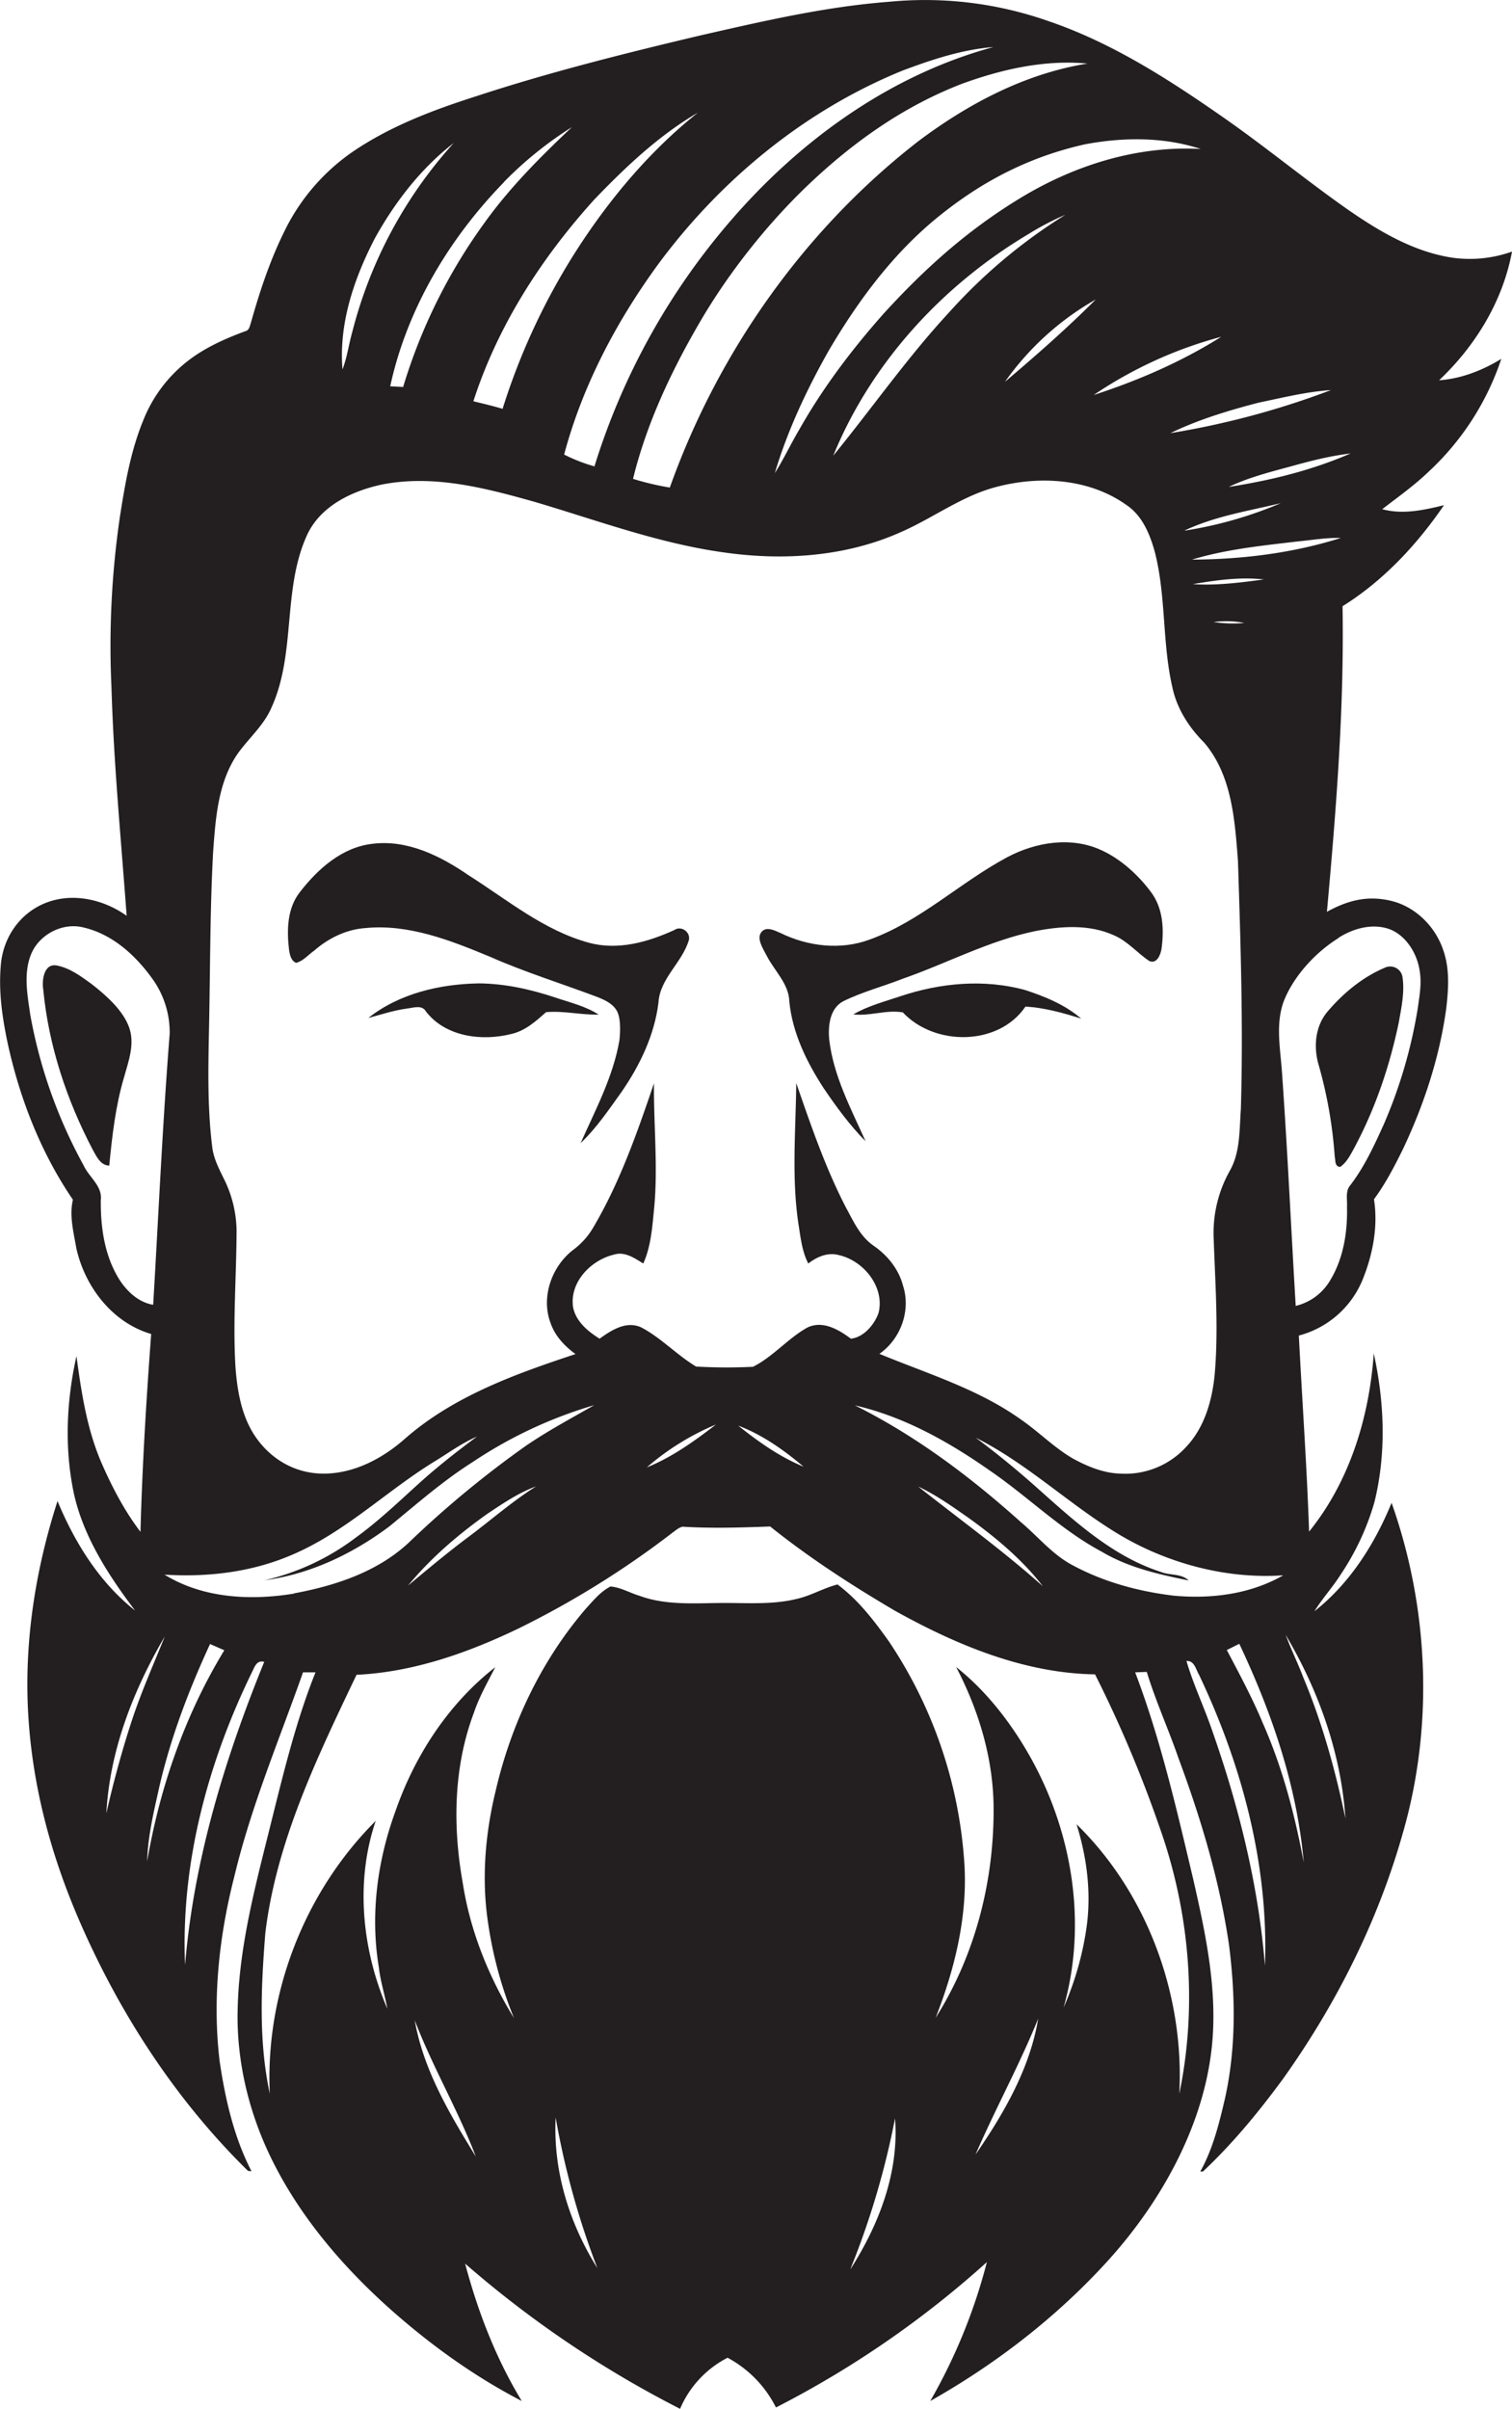 <svg id="Layer_1" data-name="Layer 1" xmlns="http://www.w3.org/2000/svg" viewBox="0 0 678.1 1080"><title>biseeise_beARD_flat_black_logo_White_background_67955732-1d0b-4879-8238-4851a1db69ca</title><path d="M673.3,160.9c-8.5,5.2-18,8.9-27.9,9.6,16.3-15.4,28.6-35.5,32.7-57.7a56.4,56.4,0,0,1-26.3,2.8c-17.3-2.5-32.6-11.5-46.7-21.2C585.2,80.5,566.6,65,546.7,51.3,522.8,34.7,497.8,18.8,470,9.4A166.6,166.6,0,0,0,398.7.8c-28.8,2.2-57,8.8-85.1,15.2C279.9,24,246.3,32.4,213.4,43.2c-19.4,6.2-38.7,13.5-55.6,25.1A92.5,92.5,0,0,0,127.4,104c-6.4,13-11,26.9-14.9,40.8-0.5,1.4-.7,3.3-2.5,3.7-9.2,3.4-18.4,7.5-26.1,13.6a62.9,62.9,0,0,0-19.7,26.5c-5.7,13.9-8.2,28.8-10.5,43.6A399.7,399.7,0,0,0,50,308.4c1,34.1,4.3,68.1,6.8,102.2-10.2-7.3-24-10.5-36-5.9S1.5,420.4.4,432.3s0.5,23,2.8,34.3c5.4,25.3,14.9,49.9,29.5,71.3-1.7,7.1.3,14.5,1.5,21.6C38,576.8,50.3,593,67.8,598.1c-2.2,29.5-4,59.1-4.8,88.7-7.1-9.3-12.6-19.8-17.3-30.5C39,641,36.5,624.4,34.3,608c-4.4,19.6-5.4,40.2-1.5,60s15.5,37.9,27.8,54.1c-16-12.6-27.1-30.5-34.8-49.1-10,31-15.1,63.7-13.1,96.3S23.2,832.8,36,862.1C54,903.3,79,941.7,111.2,973.3l1.6,0.2c-7.9-15.3-11.8-32.4-14.3-49.4-3.3-27.7-.3-55.9,6.6-82.8,7.5-31.4,20.1-61.2,30.8-91.5h5.6c-8.3,20.7-13.7,42.5-19.1,64.1-7,28.5-15.1,57-15.8,86.5-0.7,24.1,5.3,48.2,16.2,69.6,12.5,24.6,30.7,45.9,51.1,64.3,18.3,16.4,38.3,30.9,60.1,42.2-11.6-19.1-19.7-40.1-25.4-61.6A474.8,474.8,0,0,0,305,1080a45.9,45.9,0,0,1,21.3-22.9,51.3,51.3,0,0,1,21.7,22.3,441,441,0,0,0,94.6-65.2,249.9,249.9,0,0,1-25.4,62.3c29.4-16.6,56.5-37.5,79.3-62.5s42.3-58.4,46.7-93.9c3.3-26.1-2.3-52.3-8.1-77.7-7.4-31.2-14.6-62.6-26-92.6l5.2-.2c4,13.1,9.7,25.6,14.2,38.6,10.1,27.2,18.5,55.1,22.7,83.9,2.9,22.9,3.2,46.4-1.9,69.1-2.6,11.1-5.4,22.4-11,32.4h1.2c13.3-12.5,25-26.7,35.8-41.4,23.7-33.2,42.4-70.2,53.6-109.5,14.2-48.5,12-101.4-4.8-148.9-7.6,18.5-18.7,36.1-34.6,48.6,3.6-5.8,8.2-10.8,11.8-16.5a115.2,115.2,0,0,0,15.1-32.4c5.4-21.9,4.5-44.8-.3-66.7-2,28.6-10.8,57.4-29,79.9-1-29.3-3.1-58.6-4.6-87.9a42.6,42.6,0,0,0,28.7-25.3c4.5-11.2,6.9-23.7,5-35.8,5.1-6.9,9.1-14.6,12.9-22.3,9.5-20,16.5-41.3,19.5-63.2,1-8.5,1.6-17.3-1.1-25.5-3.4-10.9-12.4-20.1-23.6-22.8s-20.2.2-28.8,4.9c4.1-45.5,7.8-91.2,7-137,18.3-11.4,33.4-27.6,45.5-45.3-9,2.2-18.5,4.3-27.7,1.8,7.1-5.5,14.5-10.7,21-17A121,121,0,0,0,673.3,160.9Zm-76.4,14a371.5,371.5,0,0,1-72,19.3c12.6-6.1,26.2-10.2,39.7-13.7C575.3,178.3,586,175.6,596.9,174.9ZM547.7,151c-17.8,11.2-37.2,19.6-57.2,26.1A188.9,188.9,0,0,1,547.7,151Zm-56.5-16.5c-12.9,12.9-26.6,24.9-40.5,36.7A126,126,0,0,1,491.2,134.4ZM425.7,140c-18.8,20.3-34.6,43-52,64.3,17-41.6,48.9-76.3,87.3-99.2a122.2,122.2,0,0,1,16.8-8.8A240.3,240.3,0,0,0,425.7,140ZM538.5,66.8c-28.5-1.6-56.7,7.3-80.9,22s-43.2,32-61.2,51.7c-14.3,16.1-27.4,33.4-38,52.2-3.8,6.4-6.9,13.1-10.9,19.4,5.7-19.1,14.2-37.2,24-54.6,13.2-22.5,29-43.9,49.4-60.4s41.6-27,65.7-32.4C503.6,61.5,521.8,61.3,538.5,66.8ZM487.7,28.5C459.8,33,434.4,46.4,412,63.2c-51.1,39.6-89.9,94.5-111.6,155.4a124.9,124.9,0,0,1-16.5-3.9c6.1-24.9,17.2-48.4,30.1-70.5s30.9-45,50.8-63.5,41.8-33.6,66.8-43.2C449.5,31,468.6,26.7,487.7,28.5Zm-82.8,3.1c13.1-4.9,26.6-9.4,40.6-10.5-46.2,12.5-86.6,41.7-117.6,77.6a307.5,307.5,0,0,0-61.3,110.4,74.3,74.3,0,0,1-13.6-5.3c8.2-30.7,23.2-59.2,41.8-84.8C322.8,80.9,360.8,49.5,404.9,31.6ZM313,50.5c-21.4,17-39.3,38.3-54.1,61.2a295.8,295.8,0,0,0-33.5,71.6c-4.3-1.3-8.7-2.3-13.1-3.4,10.9-33.8,30.5-64.2,54.2-90.4C280.5,74.9,295.5,60.7,313,50.5Zm-86.9,31a166.9,166.9,0,0,1,30.4-24.5c-14,13.2-27.7,26.9-39,42.6a246.1,246.1,0,0,0-36.7,73.9l-5.8-.3C182.5,138.6,201.4,106.9,226.1,81.6Zm-57.9,25.2c9-16.2,20.6-31.2,35.3-42.6A199.6,199.6,0,0,0,158,148.8c-1.6,5.6-2.3,11.4-4.4,16.8C151.9,145,158.8,124.8,168.2,106.7ZM93.9,452.2c0.4-23.5.4-47,1.7-70.5,1.1-15,2.2-31,11-43.8,5-7,11.9-12.8,15.3-21,10.9-24.3,4.7-52.7,15.8-77,6-13,20-19.7,33.3-22.6,23.3-4.7,46.7,1.5,69.1,7.8,28,8.3,55.6,18.6,84.7,22.6,26.7,3.8,54.8,1.9,79.6-9.3,14.5-6.4,27.4-16.3,42.9-20.2,19.3-5,41.4-3.6,58,8.3,7.1,4.8,10.5,13.2,12.7,21.3,5,19.8,3.2,40.6,7.8,60.4,2,9.5,7.4,17.9,14.2,24.7,12.5,14.6,13.8,34.8,15.2,53.1,1.2,37.1,2.4,74.2,1.3,111.3-0.7,9.3-.2,19.3-5,27.7a56.9,56.9,0,0,0-7.2,30.1c0.7,20.2,2.2,40.5.5,60.7-1.1,12-4.6,24.4-13.1,33.2a36.9,36.9,0,0,1-29.2,11.7c-7.6-.2-14.8-3.2-21.4-6.8-8.4-4.9-15.3-12-23.3-17.5-19.2-13.7-41.9-20.5-63.4-29.4,9.5-6.6,14.2-19.4,10.6-30.5-1.9-7.4-6.9-13.6-13.1-17.9s-9-10.8-12.4-17c-9.3-17.9-15.8-37-22.4-56-0.2,21.3-2.2,42.7,1.1,63.9,0.9,5.8,1.6,11.8,4.3,17,4-3.1,8.9-5.2,14-3.7,11,2.6,20.4,14.4,17.5,25.9-1.9,5.3-6.7,10.9-12.4,11.5-5.5-4.1-12.6-8.3-19.5-5-8.8,4.9-15.4,13.1-24.4,17.6a240.1,240.1,0,0,1-25.5-.1c-8.7-5.2-15.7-12.9-24.7-17.6-6.7-3-13.3,1.3-18.6,5.1-5.3-3.3-10.7-7.8-11.9-14.2-1.6-11.2,8.1-21.1,18.4-23.5,4.8-1.5,9.2,1.6,13.1,4,3.4-7.6,4-16,4.8-24.1,1.9-18.9-.2-37.8,0-56.7-7.5,22-15.2,44.2-27.1,64.4a33.3,33.3,0,0,1-9.3,10.4c-9.6,7.5-14.4,21.3-9.9,32.9,2,5.7,6.3,10.2,11.1,13.7-26.9,8.9-54.5,18.8-76.2,37.7-10,8.9-22.6,15.7-36.2,15.9s-24.9-6.9-31.7-17.4c-5.8-9-7.6-19.9-8.4-30.4-1.2-20.2.4-40.5,0.5-60.7a53.4,53.4,0,0,0-5.7-23.7c-2.2-4.5-4.6-9.1-5.2-14.1C92.6,493.7,93.6,472.9,93.9,452.2ZM535,261.9c10.5-1.8,21.2-3.3,31.8-2.1C556.3,261.2,545.6,262.6,535,261.9Zm23,17.4a59,59,0,0,1-13.7-.4A42.3,42.3,0,0,1,558,279.3ZM360.4,657.6c-10.7-4.4-20.3-11.2-29.3-18.4C342,643.3,351.6,650.2,360.4,657.6Zm-39.2-19c-9.6,7.4-19.7,14.7-31.1,19.3A114.5,114.5,0,0,1,321.3,638.6ZM53.1,573c-6.3-10.5-8-22.9-7.9-34.9,0.8-6.4-5.3-10.3-7.7-15.6a221,221,0,0,1-23.9-67.4c-1.3-9-3.2-18.7.4-27.4S28,413.5,37.3,415.8c13.2,3,23.7,12.7,31.3,23.4a41.1,41.1,0,0,1,7.5,24.3c-3.2,40.4-5,81-7.4,121.5C61.9,583.9,56.5,578.6,53.1,573ZM47.7,813c1.5-28.2,12.1-55.2,26.2-79.3C69,745.9,63.6,758,59.4,770.6S50.9,798.7,47.7,813Zm23.6-11.2c5.1-22.4,13.3-43.9,22.9-64.7l6.4,2.8c-17.6,28.9-28.9,61.4-34.6,94.6C66.3,823.4,68.9,812.6,71.3,801.8ZM83,881c-2-45.9,10.4-91.5,30.6-132.5,0.9-2,2.1-4.2,4.9-3.4C100.8,788.6,86.9,834,83,881Zm48.8-166.5c-19.5,3.2-40.8,2.1-58-8.5,19.3,1.2,38.9-1.1,56.7-8.7,23.7-9.9,42.2-28.3,63.8-41.7,6.5-3.9,12.6-8.5,19.6-11.5-8.9,6.6-17.6,13.4-25.9,20.9s-18.1,16.9-28.2,24.2a107.7,107.7,0,0,1-41.1,19.3c20.4-2.7,39.6-11.9,56-24.2,12.1-9.9,24-20.4,37.3-28.8A198.1,198.1,0,0,1,266.5,630c-10.3,5.9-20.8,11.5-30.6,18.2a455.6,455.6,0,0,0-51.7,42.6C170.1,704.5,150.7,710.9,131.8,714.4Zm108.5-48c-10.5,6.6-19.8,14.8-29.7,22.2s-18.5,14.6-27.6,22.2c10.2-12.4,22.5-22.9,35.6-32.2C225.5,674.1,232.4,669.4,240.2,666.5ZM186,905.8c8,20.9,19.4,40.2,27.4,61.1C201.7,947.9,189.9,928.1,186,905.8Zm63.2,43.6a361.7,361.7,0,0,0,18.7,67.5C255.3,996.8,248,973.3,249.2,949.4Zm132.2,67.9a365.1,365.1,0,0,0,20-67.5C403.3,973.9,394.2,997.4,381.4,1017.4ZM437.5,966c8.9-20.5,19.7-40.2,28.1-60.9C461.9,927.4,450.2,947.6,437.5,966Zm82.6-146.6c13.5,38,17,79.8,8.8,119.3,2.3-44.2-14.3-89.8-46.1-120.8,4.6,14.7,6.6,30.2,4.6,45.5A137.5,137.5,0,0,1,477,900.1c11.2-39.4,3.3-82.7-17.9-117.4-8.1-13.3-18.1-25.6-30.3-35.3,10.1,19.3,16.6,40.8,16.8,62.7,0.3,33.1-8.2,66.5-26,94.6,8.6-21.9,14.4-45.5,12.9-69.2a202.1,202.1,0,0,0-33.8-99.5c-6.7-9.4-13.8-18.7-23.1-25.6-6.3,1.6-12,5.1-18.4,6.5-11.1,2.7-22.6,1.7-34,1.8s-24.7,1.1-36.3-3.2c-4.4-1.3-8.5-3.8-13.1-4.2-4.5,2.3-7.7,6.3-11.1,10-20,23.3-33.5,51.8-40.4,81.6-4.7,19.3-6.4,39.5-3.4,59.3a182.6,182.6,0,0,0,11.6,42.6c-11.4-18.6-19.7-39.2-23-60.8-4.5-25.2-4.1-51.8,5-76,2.4-7.2,6.2-13.8,9.6-20.5-21,16.4-36.1,39.6-44.8,64.7-8.1,22.2-11.3,46.4-7.4,69.8,0.7,6.3,2.7,12.4,3.8,18.6-11.3-26.3-14.5-56.8-5.2-84.2-31.9,31.8-49.6,77.3-47.5,122.3-5.1-23.7-3.9-48.1-2-72.1,5-41.1,23.3-78.8,40.9-115.7,25.4-1.2,49.8-9.8,72.5-20.7a408.9,408.9,0,0,0,69.3-43.1c1.4-1,2.7-2.2,4.4-2.6,13.1,0.8,26.2.4,39.3-.1,17.6,14.1,36.6,26.4,56,37.8,27.5,15.3,57.8,28,89.7,28.5A554.9,554.9,0,0,1,520.1,819.4ZM411.8,666.5c8.1,3.8,15.5,9.1,22.8,14.2,12.2,8.8,23.9,18.6,33.1,30.5C449.9,695.3,430.5,681.3,411.8,666.5Zm114.4,48.9c-15.6-1.9-31.2-6.1-45.1-13.6-9-4.7-15.5-12.8-23.2-19.3-22.6-20.3-47.2-38.8-74.5-52.4,22.2,5.1,42.4,16.5,60.9,29.5,16.9,11.6,31.6,26.4,49.8,36.1,11.9,7.1,25.6,10.2,39,12.9-3.4-3.2-8.4-2.2-12.4-3.8-21.5-6.9-38.5-22.5-55-37.2q-13.6-12.2-28.1-23c22.9,11.5,41.5,29.5,63.3,42.8s48.7,20.7,74.6,18.9C560.7,714.8,543,717,526.2,715.4Zm41.1,165.9c-2.9-36-11.7-71.4-23.7-105.5-3.6-10.5-8.4-20.5-11.5-31.1,3.6-.2,4.2,3.8,5.6,6.1C557,791.4,569,836.2,567.3,881.3Zm-0.9-108.6c-4.7-11.3-10.5-22.1-16.2-32.9l5.6-2.8c14.6,30.9,25.9,63.8,28.9,98C580.7,813.7,575.2,792.6,566.4,772.7Zm37,42.6c-4.5-21.5-10.4-42.9-18.9-63.2-2.4-6.4-5.5-12.6-7.9-19.1C591.4,758,601.5,786.3,603.4,815.4Zm-3-394.9c6.2-3.9,13.9-6.2,21.2-4.3s12.6,9,14.5,16.3,0.6,13.3-.3,19.9a218.4,218.4,0,0,1-15.2,51.8c-4.3,9.5-8.7,19.1-15.1,27.4-2.2,2.6-1.2,6.3-1.4,9.4,0.3,11.5-1.6,23.5-7.7,33.4a24.5,24.5,0,0,1-15.3,11.2c-2.1-35.1-3.7-70.2-6.2-105.3-0.8-10.9-3.1-22.5,1.5-32.9S590.1,426.9,600.4,420.5ZM534.6,250.9c15.5-4.7,31.8-6.3,47.9-8.2,6.2-.6,12.5-1.7,18.8-1.5C579.8,248,557.1,250.8,534.6,250.9Zm-3.2-13.1c13.6-6.4,28.5-8.7,43-12.2A181,181,0,0,1,531.4,237.9Zm19.9-19.6c9.3-4.4,19.3-6.8,29.1-9.5s16.7-4.3,25.3-5.4C588.3,210.9,569.8,215.4,551.2,218.3Z" fill="#231f20"/><path d="M41.1,441.2c-4.7-3.4-9.6-7.1-15.5-8.3s-6.9,6.5-6.2,10.8c2.4,25.1,10.5,49.5,22.2,71.8,1.7,3,3.4,7,7.4,7.1,1.3-13.3,2.8-26.7,6.6-39.5,2-7.2,5-15,2.3-22.5S47.9,446.5,41.1,441.2Z" fill="#231f20"/><path d="M354,449.1c1.4,14.1,7.8,27.1,15.4,38.8,5.7,8.4,11.7,16.6,18.8,23.8-6.6-14.7-14.4-29.3-16.3-45.5-0.6-6.2.2-14.1,6.3-17.3,8.5-4.2,17.8-6.6,26.7-10.1,19.8-6.9,38.5-17,59.2-21.3,11.7-2.3,24.5-3.2,35.6,1.9,6,2.6,10.3,7.8,15.6,11.4,3.4,1.7,5.2-2.7,5.6-5.3,1.2-8.6.8-18.1-4.6-25.4s-13.2-14.7-22.1-18.8c-13.6-6.4-29.7-3.8-42.6,3.1-21.1,11.3-38.9,28.7-61.7,36.9-13,4.8-27.7,3-39.9-3-2.6-1.1-6.4-3.2-8.6-.3s0.9,7.5,2.5,10.6C347.4,435.4,353.8,441.1,354,449.1Z" fill="#231f20"/><path d="M132.8,431.7c3.2-.8,5.4-3.6,8-5.4,6.4-5.6,14.4-9.6,23.1-10.2,19.4-1.9,38.1,5.5,55.7,12.8,15.6,6.9,32,12,48,18,3.3,1.3,6.8,2.8,8.8,5.9s1.9,9.1,1.4,13.6c-2.8,16.3-10.7,31.1-17.4,46.1,7.2-6.8,12.7-15.1,18.4-23,8.2-11.9,14.7-25.4,16.5-39.9,0.6-11,10.8-18.1,13.7-28.3,0.6-3.6-3.6-6.4-6.6-4.3-11.9,5.4-25.2,9.2-38.2,5.7-20.3-5.5-36.7-19.3-54.1-30.3-12.5-8.6-27.3-16-42.9-14.1-13.8,1.5-24.7,11.3-32.8,21.8-5.6,7.2-5.8,16.9-4.8,25.5C129.9,427.8,130.4,430.7,132.8,431.7Z" fill="#231f20"/><path d="M249.2,447.3c-11.1-3.7-22.6-6.3-34.4-6.4-17.5.3-35.7,4.5-49.6,15.5,5.7-1.5,11.3-3.4,17.2-4.2,2.9-.3,6.9-1.9,8.7,1.4,8.8,11.3,25,13.3,38.2,10,6.2-1.4,11-5.7,15.6-9.8,7.9-.7,15.7,1.3,23.6,1.1C262.6,451.1,255.7,449.5,249.2,447.3Z" fill="#231f20"/><path d="M403.7,446.7c-7.1,2.4-14.5,4.3-21,8.1,7.4,0.9,14.8-2.2,22.2-.9,14.2,15.2,42.9,15.2,55-2.6,8.5,0.5,16.8,2.8,25,5.4-7.2-6.2-16.2-9.9-25.1-12.8C441.3,438.8,421.6,440.7,403.7,446.7Z" fill="#231f20"/><path d="M598.6,518.6c0.4,1.6-.1,4.4,2.4,4.6,2.4-1.6,3.9-4.1,5.3-6.6,10-18.1,16.8-37.9,21-58.1,1.2-6.7,2.7-13.6,1.7-20.4a5.6,5.6,0,0,0-8-4.2c-9.9,4.2-18.5,11.3-25.5,19.5-5.7,6.6-6.5,16-4.1,24.1A200.6,200.6,0,0,1,598.6,518.6Z" fill="#231f20"/></svg>